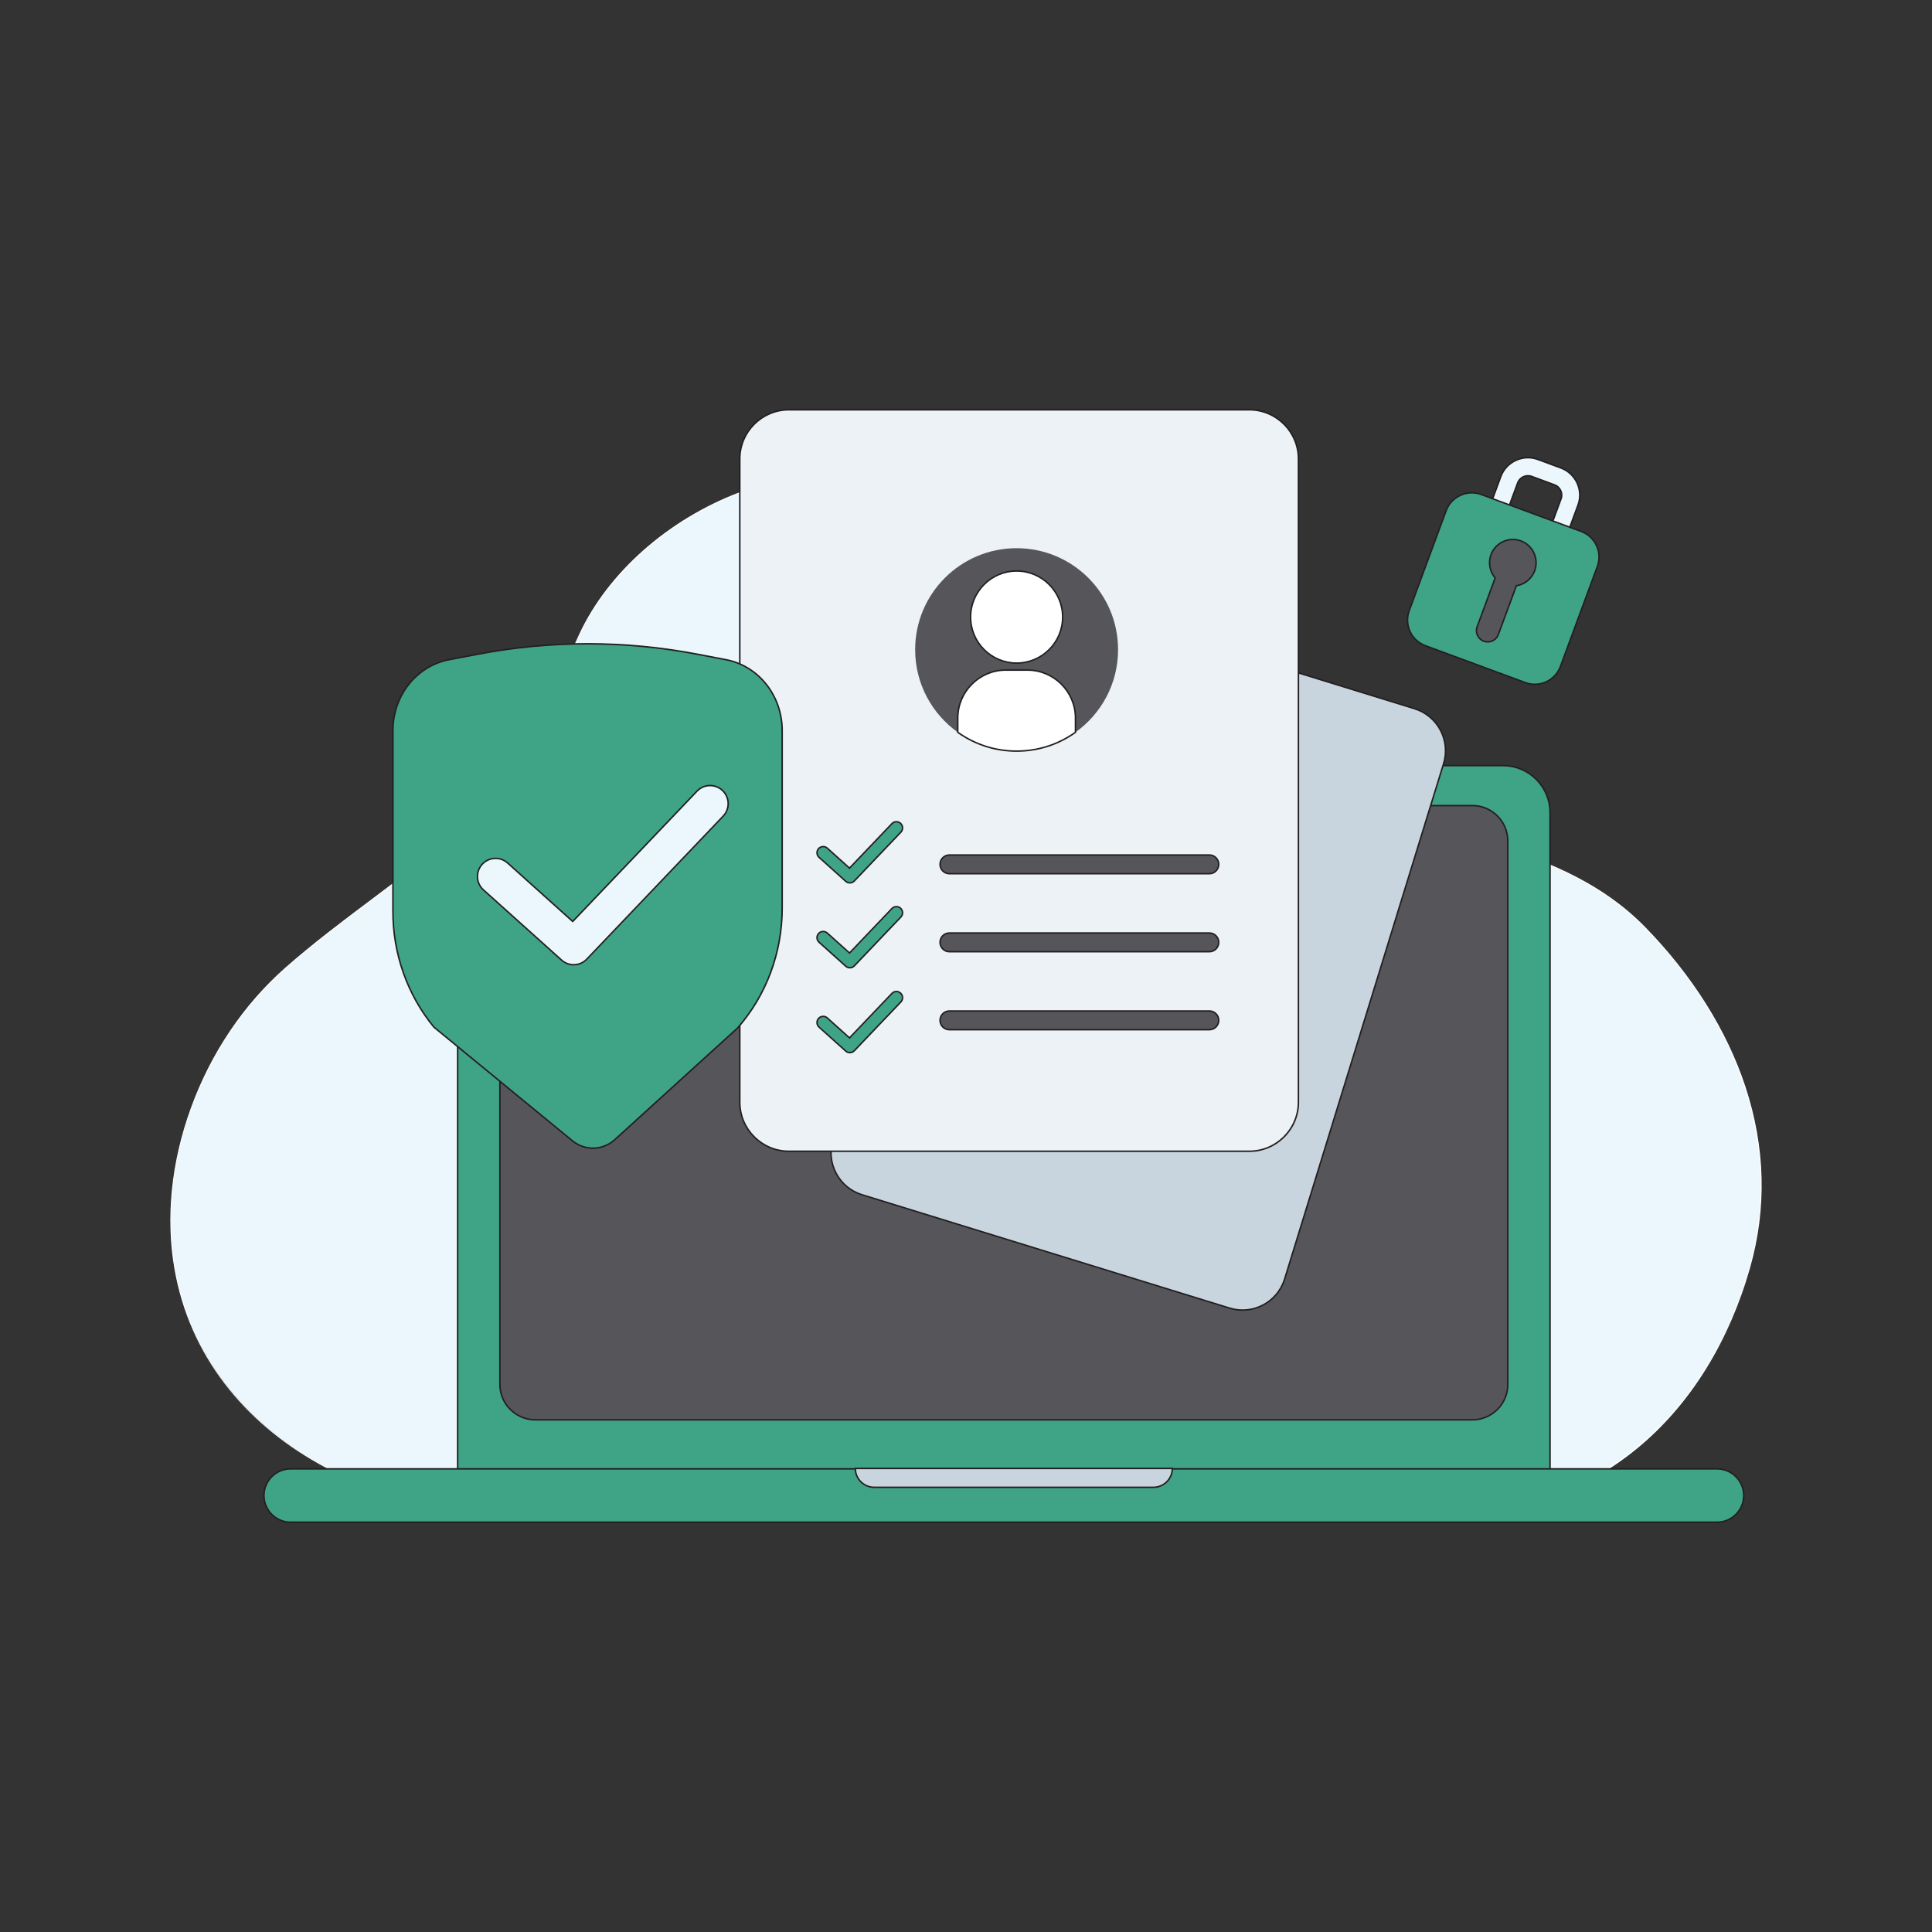 <svg xmlns="http://www.w3.org/2000/svg" xmlns:xlink="http://www.w3.org/1999/xlink" id="Layer_1" x="0px" y="0px" viewBox="0 0 2048 2048" style="enable-background:new 0 0 2048 2048;" xml:space="preserve"><rect x="0" y="0" width="2048" height="2048" fill="#333333" stroke="none"/><style type="text/css">	.st0{fill:#ebf7fd;}	.st1{fill:#FFFFFF;}	.st2{fill:#3FA385;}	.st3{fill:#231F20;}	.st4{fill:#c9d5de;}	.st5{fill:#56565a;}	.st6{fill:#ecf2f5;}</style><g>	<g>		<path class="st0" d="M1061.92,502.72c-83.31-16.74-198.65-10.29-277.21,19.39c-75.36,28.48-139.26,84.04-170.23,150.36    c-31.76,68.03-55.24,141.3-114.19,195.9c-61.54,57-134.72,102.41-197.65,157.93c-89.97,79.38-136.75,208.48-117.07,319.5    c32.53,183.44,231.47,278.84,427.75,256.3c144.43-16.58,273.76-103.49,422.35-95.66c165.8,8.73,313.63,96.94,481.61,100.08    c185.2,3.45,295.95-117.3,337.29-262.61c37.19-130.71-13.2-260.54-110.79-360.59c-41.55-42.6-92.18-65.47-150.69-84.89    c-67.11-22.27-144.51-52.73-188.31-104.97c-97.69-116.49-166.27-255.09-342.57-290.67    C1062.13,502.76,1062.02,502.74,1061.92,502.72z"></path>		<path class="st1" d="M1524.96,1607.11c-2.55,0-5.1-0.02-7.67-0.07c-87.04-1.62-169.96-26.46-250.14-50.47    c-74.53-22.32-151.59-45.4-231.49-49.61c-85.04-4.47-165.21,22.6-242.74,48.79c-57.91,19.56-117.8,39.79-179.52,46.88    c-48.92,5.62-97.78,4.02-145.22-4.75c-47.5-8.78-91.36-24.33-130.38-46.23c-40.38-22.66-73.91-51.23-99.67-84.93    c-27.33-35.74-45.18-76.39-53.06-120.83c-9.69-54.67-3.66-114.11,17.44-171.88c21.17-57.96,55.68-109.17,99.8-148.1    c29.4-25.94,61.56-50.07,92.66-73.4c35.49-26.63,72.19-54.16,104.97-84.52c47.37-43.88,72.14-100.62,96.09-155.49    c5.79-13.26,11.78-26.97,17.98-40.25c30.59-65.53,94.34-121.84,170.52-150.63c37.99-14.36,85.36-23.74,136.97-27.14    c49.59-3.27,99.49-0.52,140.52,7.72l0.32,0.06c63.57,12.83,118.91,40.49,169.19,84.56c44.92,39.37,82.09,88.24,118.03,135.5    c17.85,23.47,36.31,47.74,55.64,70.79c43.41,51.76,119.43,82.03,188.08,104.81c52.2,17.32,106.62,39.62,150.9,85.02    c49.84,51.1,86.52,109.54,106.06,169c21.17,64.4,22.8,129.04,4.86,192.1c-21.91,77.02-61.63,141.8-114.86,187.35    c-28.97,24.79-61.85,43.79-97.74,56.47C1606.35,1600.65,1566.84,1607.11,1524.96,1607.11z M1016.92,1505.42    c6.24,0,12.5,0.16,18.8,0.49c80.02,4.21,157.15,27.31,231.74,49.65c80.12,23.99,162.96,48.8,249.86,50.43    c2.46,0.05,4.93,0.07,7.37,0.07c159.71,0.01,282.54-97.57,329.4-262.3c34.52-121.34-5.81-252.58-110.66-360.08    c-44.13-45.24-98.4-67.47-150.48-84.76c-68.78-22.83-144.97-53.17-188.55-105.13c-19.35-23.07-37.82-47.35-55.68-70.83    c-74.77-98.31-145.39-191.16-286.59-219.66l-0.32-0.06c-86.75-17.43-200.62-9.46-276.92,19.37    c-75.93,28.7-139.46,84.8-169.94,150.09c-6.19,13.27-12.18,26.97-17.96,40.23c-24,54.97-48.81,111.81-96.34,155.84    c-32.82,30.4-69.55,57.95-105.06,84.59c-31.09,23.32-63.23,47.43-92.6,73.35c-89.72,79.16-136.69,207.36-116.9,319.01    c34.42,194.1,245.78,276.7,427.17,255.87c61.61-7.07,121.44-27.28,179.3-46.83C864.47,1530.47,938.64,1505.42,1016.92,1505.42z"></path>	</g>	<g>		<g>			<path class="st2" d="M1643.11,1576.59H485.13V861.31c0-27.45,22.25-49.7,49.7-49.7h1058.58c27.45,0,49.7,22.25,49.7,49.7V1576.59     z"></path>			<path class="st3" d="M1643.9,1577.38H484.34V861.31c0-27.84,22.65-50.49,50.49-50.49h1058.58c27.84,0,50.49,22.65,50.49,50.49     V1577.38z M485.92,1575.8h1156.4V861.31c0-26.97-21.94-48.91-48.91-48.91H534.83c-26.97,0-48.91,21.94-48.91,48.91V1575.8z"></path>		</g>		<g>			<path class="st2" d="M1820.16,1557.06H308.08c-15.61,0-28.27,12.66-28.27,28.27v0c0,15.61,12.66,28.27,28.27,28.27h1512.07     c15.61,0,28.27-12.66,28.27-28.27v0C1848.43,1569.72,1835.77,1557.06,1820.16,1557.06z"></path>			<path class="st3" d="M1820.16,1614.4H308.08c-16.03,0-29.06-13.04-29.06-29.06s13.04-29.06,29.06-29.06h1512.07     c16.03,0,29.06,13.04,29.06,29.06S1836.18,1614.4,1820.16,1614.4z M308.08,1557.85c-15.15,0-27.48,12.33-27.48,27.48     s12.33,27.48,27.48,27.48h1512.07c15.15,0,27.48-12.33,27.48-27.48s-12.33-27.48-27.48-27.48H308.08z"></path>		</g>		<g>			<path class="st4" d="M1222.72,1576.59H926.68c-11.04,0-19.99-8.95-19.99-19.99l0,0h336.01l0,0     C1242.71,1567.64,1233.76,1576.59,1222.72,1576.59z"></path>			<path class="st3" d="M1222.72,1577.38H926.68c-11.46,0-20.78-9.32-20.78-20.78v-0.79h337.59v0.79     C1243.5,1568.06,1234.18,1577.38,1222.72,1577.38z M907.5,1557.4c0.42,10.22,8.86,18.4,19.18,18.4h296.04     c10.32,0,18.76-8.19,19.18-18.4H907.5z"></path>		</g>		<g>			<path class="st5" d="M1560.84,1505.06H567.4c-20.7,0-37.47-16.78-37.47-37.47V891.41c0-20.7,16.78-37.47,37.47-37.47h993.45     c20.7,0,37.47,16.78,37.47,37.47v576.17C1598.32,1488.28,1581.54,1505.06,1560.84,1505.06z"></path>			<path class="st3" d="M1560.84,1505.85H567.4c-21.1,0-38.26-17.17-38.26-38.27V891.41c0-21.1,17.17-38.26,38.26-38.26h993.45     c21.1,0,38.26,17.17,38.26,38.26v576.17C1599.11,1488.68,1581.94,1505.85,1560.84,1505.85z M567.4,854.73     c-20.23,0-36.68,16.46-36.68,36.68v576.17c0,20.23,16.46,36.68,36.68,36.68h993.45c20.23,0,36.68-16.46,36.68-36.68V891.41     c0-20.23-16.46-36.68-36.68-36.68H567.4z"></path>		</g>		<g>			<path class="st4" d="M913.78,1266.47l389.71,120.2c24.59,7.58,50.66-6.2,58.25-30.79l168.53-546.39     c7.58-24.59-6.2-50.66-30.79-58.25l-389.71-120.2c-24.59-7.58-50.66,6.2-58.25,30.79L883,1208.23     C875.41,1232.81,889.2,1258.89,913.78,1266.47z"></path>			<path class="st3" d="M1317.19,1389.54c-4.61,0-9.3-0.68-13.94-2.11l-389.71-120.2c-12.09-3.73-22.01-11.95-27.92-23.13     c-5.91-11.19-7.12-24.01-3.39-36.1l168.53-546.39c3.73-12.09,11.95-22.01,23.13-27.92c11.19-5.91,24.01-7.12,36.1-3.39     l389.71,120.2c24.96,7.7,39.01,34.27,31.31,59.24l-168.53,546.39C1356.22,1376.45,1337.43,1389.54,1317.19,1389.54z      M1095.98,629.75c-7.36,0-14.65,1.79-21.34,5.33c-10.81,5.72-18.76,15.3-22.36,26.99l-168.53,546.39     c-3.61,11.69-2.44,24.08,3.27,34.9c5.72,10.82,15.3,18.76,26.99,22.36l389.71,120.2c24.14,7.44,49.82-6.13,57.26-30.26     l168.53-546.39c7.44-24.13-6.13-49.81-30.26-57.26l-389.71-120.2C1105.08,630.43,1100.52,629.75,1095.98,629.75z"></path>		</g>		<g>			<g>				<path class="st6" d="M836.28,1220.38h488.05c28.75,0,52.06-23.31,52.06-52.06V486.46c0-28.75-23.31-52.06-52.06-52.06H836.28      c-28.75,0-52.06,23.31-52.06,52.06v681.86C784.22,1197.07,807.53,1220.38,836.28,1220.38z"></path>				<path class="st3" d="M1324.34,1221.17H836.28c-29.14,0-52.85-23.71-52.85-52.85V486.46c0-29.14,23.71-52.85,52.85-52.85h488.05      c29.14,0,52.85,23.71,52.85,52.85v681.86C1377.19,1197.46,1353.48,1221.17,1324.34,1221.17z M836.28,435.19      c-28.27,0-51.27,23-51.27,51.27v681.86c0,28.27,23,51.27,51.27,51.27h488.05c28.27,0,51.27-23,51.27-51.27V486.46      c0-28.27-23-51.27-51.27-51.27H836.28z"></path>			</g>			<g>				<g>					<path class="st5" d="M1185.2,688.65c0,36.14-17.83,68.12-45.17,87.62c-17.59,12.55-39.12,19.92-62.38,19.92       c-23.26,0-44.8-7.38-62.39-19.93c-27.34-19.51-45.16-51.48-45.16-87.61c0-59.4,48.15-107.54,107.54-107.54       C1137.06,581.11,1185.2,629.26,1185.2,688.65z"></path>				</g>				<g>					<circle class="st1" cx="1077.66" cy="654.09" r="48.81"></circle>					<path class="st3" d="M1077.66,703.69c-27.35,0-49.6-22.25-49.6-49.6s22.25-49.6,49.6-49.6c27.35,0,49.6,22.25,49.6,49.6       S1105.01,703.69,1077.66,703.69z M1077.66,606.08c-26.48,0-48.01,21.54-48.01,48.01c0,26.48,21.54,48.01,48.01,48.01       s48.02-21.54,48.02-48.01C1125.67,627.61,1104.13,606.08,1077.66,606.08z"></path>				</g>				<g>					<path class="st1" d="M1140.04,761.21v15.06c-17.59,12.55-39.12,19.92-62.38,19.92c-23.26,0-44.8-7.38-62.39-19.93v-15.05       c0-28.12,22.79-50.9,50.9-50.9h22.97C1117.25,710.31,1140.04,733.1,1140.04,761.21z"></path>					<path class="st3" d="M1077.66,796.99c-22.71,0-44.44-6.94-62.85-20.08l-0.33-0.24v-15.46c0-28.5,23.19-51.69,51.69-51.69h22.97       c28.5,0,51.68,23.19,51.68,51.69v15.47l-0.33,0.24C1122.09,790.05,1100.36,796.99,1077.66,796.99z M1016.06,775.86       c18.06,12.79,39.35,19.55,61.6,19.55c22.23,0,43.52-6.76,61.59-19.54v-14.65c0-27.63-22.48-50.11-50.1-50.11h-22.97       c-27.63,0-50.11,22.48-50.11,50.11V775.86z"></path>				</g>			</g>			<g>				<g>					<g>						<path class="st2" d="M900.87,935.89c-1.56,0-3.12-0.55-4.37-1.68l-28.27-25.4c-2.69-2.42-2.91-6.55-0.5-9.24        c2.41-2.69,6.55-2.91,9.24-0.49l23.55,21.15l44.97-47.15c2.49-2.62,6.64-2.71,9.25-0.22c2.62,2.49,2.71,6.64,0.22,9.25        l-49.35,51.75C904.33,935.21,902.6,935.89,900.87,935.89z"></path>						<path class="st3" d="M900.87,936.68c-1.81,0-3.55-0.67-4.9-1.88l-28.27-25.39c-1.46-1.31-2.32-3.11-2.42-5.06        c-0.11-1.96,0.56-3.84,1.87-5.29c1.31-1.46,3.11-2.32,5.06-2.42c1.95-0.11,3.84,0.56,5.29,1.87l22.97,20.64l44.44-46.6        c1.35-1.42,3.18-2.22,5.13-2.27c1.95-0.05,3.82,0.67,5.24,2.02c2.93,2.79,3.04,7.44,0.25,10.37l-49.35,51.75        C904.79,935.87,902.9,936.68,900.87,936.68z M872.61,898.2c-0.1,0-0.21,0-0.31,0.01c-1.53,0.08-2.95,0.76-3.97,1.9        c-1.03,1.14-1.55,2.62-1.47,4.15c0.08,1.53,0.76,2.95,1.9,3.97l28.27,25.4c1.06,0.95,2.42,1.47,3.84,1.47        c1.59,0,3.07-0.63,4.16-1.78l49.35-51.75c2.19-2.3,2.1-5.94-0.19-8.13c-1.11-1.06-2.56-1.62-4.11-1.59        c-1.54,0.04-2.97,0.67-4.03,1.78l-45.5,47.71l-24.12-21.66C875.39,898.72,874.03,898.2,872.61,898.2z"></path>					</g>				</g>				<g>					<g>						<path class="st2" d="M900.87,1025.87c-1.56,0-3.12-0.55-4.37-1.68l-28.27-25.4c-2.69-2.42-2.91-6.55-0.5-9.24        c2.41-2.69,6.55-2.91,9.24-0.5l23.55,21.15l44.97-47.15c2.49-2.62,6.64-2.71,9.25-0.22c2.62,2.49,2.71,6.64,0.22,9.25        l-49.35,51.75C904.33,1025.19,902.6,1025.87,900.87,1025.87z"></path>						<path class="st3" d="M900.87,1026.67c-1.81,0-3.55-0.67-4.9-1.88l-28.27-25.39c-1.46-1.31-2.32-3.11-2.42-5.06        c-0.11-1.96,0.56-3.84,1.87-5.29c1.31-1.46,3.11-2.32,5.06-2.42c1.95-0.1,3.84,0.56,5.29,1.87l22.97,20.64l44.44-46.6        c1.35-1.42,3.18-2.22,5.13-2.27c1.95-0.04,3.82,0.67,5.24,2.02c2.93,2.79,3.04,7.44,0.25,10.37l-49.35,51.75        C904.79,1025.86,902.9,1026.67,900.87,1026.67z M872.61,988.18c-0.1,0-0.21,0-0.31,0.01c-1.53,0.08-2.95,0.76-3.97,1.9        c-1.03,1.14-1.55,2.62-1.47,4.15c0.08,1.53,0.76,2.95,1.9,3.97l28.27,25.39c1.06,0.95,2.42,1.47,3.84,1.47        c1.59,0,3.07-0.63,4.16-1.78l49.35-51.75c2.19-2.3,2.1-5.94-0.19-8.13c-1.11-1.06-2.56-1.61-4.11-1.59        c-1.54,0.04-2.97,0.67-4.03,1.78l-45.5,47.71l-24.12-21.66C875.39,988.7,874.03,988.18,872.61,988.18z"></path>					</g>				</g>				<g>					<g>						<path class="st2" d="M900.87,1115.86c-1.56,0-3.12-0.55-4.37-1.68l-28.27-25.4c-2.69-2.42-2.91-6.55-0.5-9.24        c2.41-2.69,6.55-2.91,9.24-0.49l23.55,21.15l44.97-47.15c2.49-2.62,6.64-2.71,9.25-0.22c2.62,2.49,2.71,6.64,0.22,9.25        l-49.35,51.75C904.33,1115.18,902.6,1115.86,900.87,1115.86z"></path>						<path class="st3" d="M900.87,1116.65c-1.81,0-3.55-0.67-4.9-1.88l-28.27-25.39c-1.46-1.31-2.32-3.11-2.42-5.06        c-0.11-1.96,0.56-3.84,1.87-5.29c1.31-1.46,3.11-2.32,5.06-2.42c1.95-0.1,3.84,0.56,5.29,1.87l22.97,20.64l44.44-46.6        c2.79-2.93,7.44-3.04,10.37-0.25c2.93,2.79,3.04,7.44,0.25,10.37l-49.35,51.75C904.79,1115.84,902.9,1116.65,900.87,1116.65z         M872.61,1078.17c-0.1,0-0.21,0-0.31,0.01c-1.53,0.08-2.95,0.76-3.97,1.9c-1.03,1.14-1.55,2.62-1.47,4.15        c0.08,1.53,0.76,2.95,1.9,3.97l28.27,25.39c1.06,0.95,2.42,1.47,3.84,1.47c1.59,0,3.07-0.63,4.16-1.78l49.35-51.75        c2.19-2.3,2.1-5.94-0.19-8.13c-1.11-1.06-2.56-1.64-4.11-1.59c-1.54,0.04-2.97,0.67-4.03,1.78l-45.5,47.71l-24.12-21.66        C875.39,1078.68,874.03,1078.17,872.61,1078.17z"></path>					</g>				</g>				<g>					<path class="st5" d="M1281.98,926.18h-275.57c-5.48,0-9.93-4.45-9.93-9.93l0,0c0-5.48,4.45-9.93,9.93-9.93h275.57       c5.48,0,9.93,4.45,9.93,9.93l0,0C1291.91,921.74,1287.46,926.18,1281.98,926.18z"></path>					<path class="st3" d="M1281.98,926.97h-275.57c-5.91,0-10.72-4.81-10.72-10.72c0-5.91,4.81-10.72,10.72-10.72h275.57       c5.91,0,10.72,4.81,10.72,10.72C1292.7,922.16,1287.89,926.97,1281.98,926.97z M1006.41,907.11c-5.04,0-9.14,4.1-9.14,9.14       c0,5.04,4.1,9.14,9.14,9.14h275.57c5.04,0,9.14-4.1,9.14-9.14c0-5.04-4.1-9.14-9.14-9.14H1006.41z"></path>				</g>				<g>					<path class="st5" d="M1281.98,1008.86h-275.57c-5.48,0-9.93-4.45-9.93-9.93l0,0c0-5.48,4.45-9.93,9.93-9.93h275.57       c5.48,0,9.93,4.45,9.93,9.93l0,0C1291.91,1004.42,1287.46,1008.86,1281.98,1008.86z"></path>					<path class="st3" d="M1281.98,1009.65h-275.57c-5.91,0-10.72-4.81-10.72-10.72s4.81-10.72,10.72-10.72h275.57       c5.91,0,10.72,4.81,10.72,10.72S1287.89,1009.65,1281.98,1009.65z M1006.41,989.79c-5.04,0-9.14,4.1-9.14,9.14       s4.1,9.14,9.14,9.14h275.57c5.04,0,9.14-4.1,9.14-9.14s-4.1-9.14-9.14-9.14H1006.41z"></path>				</g>				<g>					<path class="st5" d="M1281.98,1091.54h-275.57c-5.48,0-9.93-4.45-9.93-9.93l0,0c0-5.48,4.45-9.93,9.93-9.93h275.57       c5.48,0,9.93,4.45,9.93,9.93l0,0C1291.91,1087.09,1287.46,1091.54,1281.98,1091.54z"></path>					<path class="st3" d="M1281.98,1092.33h-275.57c-5.91,0-10.72-4.81-10.72-10.72c0-5.91,4.81-10.72,10.72-10.72h275.57       c5.91,0,10.72,4.81,10.72,10.72C1292.7,1087.52,1287.89,1092.33,1281.98,1092.33z M1006.41,1072.47c-5.04,0-9.14,4.1-9.14,9.14       c0,5.04,4.1,9.14,9.14,9.14h275.57c5.04,0,9.14-4.1,9.14-9.14c0-5.04-4.1-9.14-9.14-9.14H1006.41z"></path>				</g>			</g>		</g>		<g>			<g>				<path class="st2" d="M781.69,1089.9l-129.96,118.18c-12.8,11.64-31.62,12.14-44.96,1.19l-146.78-120.44      c-28.05-34.05-43.49-77.61-43.49-122.67V774.31c0-36.85,25.05-68.42,59.5-75l30.34-5.8c77.02-14.71,155.93-14.71,232.95,0      l30.34,5.8c34.46,6.58,59.5,38.15,59.5,75v188.28C829.13,1009.8,812.19,1055.27,781.69,1089.9z"></path>				<path class="st3" d="M628.55,1217.92c-7.86,0-15.74-2.67-22.28-8.04l-146.84-120.49l-0.05-0.06      c-28.16-34.19-43.67-77.93-43.67-123.17V774.31c0-37.25,25.3-69.12,60.15-75.78l30.34-5.8c77.38-14.78,155.86-14.78,233.24,0      l30.34,5.8c34.85,6.66,60.15,38.53,60.15,75.78v188.28c0,47.55-16.92,92.95-47.64,127.83l-0.06,0.06l-129.96,118.18      C645.5,1214.82,637.03,1217.92,628.55,1217.92z M460.55,1088.27l146.72,120.39c12.99,10.66,31.46,10.17,43.93-1.17      l129.93-118.15c30.45-34.59,47.22-79.6,47.22-126.75V774.31c0-36.49-24.75-67.71-58.86-74.22l-30.34-5.8      c-77.19-14.75-155.46-14.75-232.65,0l-30.34,5.8c-34.11,6.52-58.86,37.73-58.86,74.22v191.85      C417.29,1011.01,432.65,1054.37,460.55,1088.27z"></path>			</g>			<g>				<g>					<path class="st0" d="M608.13,1022.66c-4.57,0-9.15-1.62-12.81-4.91l-82.83-74.4c-7.88-7.08-8.53-19.2-1.45-27.07       c7.08-7.88,19.2-8.53,27.07-1.45l68.98,61.97l131.75-138.15c7.31-7.66,19.44-7.95,27.11-0.64c7.66,7.31,7.95,19.44,0.64,27.11       l-144.59,151.61C618.25,1020.67,613.2,1022.66,608.13,1022.66z"></path>					<path class="st3" d="M608.13,1023.45c-4.93,0-9.67-1.82-13.34-5.11l-82.82-74.4c-3.97-3.56-6.31-8.46-6.59-13.78       c-0.28-5.32,1.52-10.44,5.08-14.41s8.46-6.31,13.78-6.59c5.33-0.28,10.44,1.52,14.41,5.08l68.41,61.45L738.28,838.1       c7.6-7.97,20.26-8.27,28.22-0.67c7.96,7.6,8.27,20.26,0.67,28.22l-144.59,151.61C618.78,1021.26,613.65,1023.45,608.13,1023.45       z M525.33,910.71c-0.33,0-0.67,0.01-1.01,0.03c-4.9,0.26-9.41,2.42-12.69,6.07c-3.28,3.65-4.94,8.36-4.68,13.27       c0.26,4.9,2.42,9.41,6.07,12.69l82.83,74.4c3.38,3.04,7.74,4.71,12.28,4.71c5.08,0,9.8-2.02,13.31-5.69l144.59-151.61       c6.99-7.33,6.72-18.99-0.62-25.99c-7.33-6.99-18.99-6.72-25.99,0.62L607.15,977.9l-69.55-62.48       C534.19,912.36,529.87,910.71,525.33,910.71z"></path>				</g>			</g>		</g>		<g>			<g>				<g>					<path class="st0" d="M1624.33,577.88l-24.27-8.97c-15.87-5.86-24.01-23.54-18.15-39.41l8.97-24.27       c5.86-15.87,23.54-24.01,39.41-18.15l24.27,8.97c15.87,5.86,24.01,23.54,18.15,39.41l-8.97,24.27       C1657.88,575.6,1640.2,583.74,1624.33,577.88z M1623.67,505.02c-5.98-2.21-12.64,0.86-14.84,6.83l-8.97,24.27       c-2.21,5.98,0.86,12.64,6.83,14.84l24.27,8.97c5.98,2.21,12.64-0.86,14.84-6.83l8.97-24.27c2.21-5.98-0.86-12.64-6.83-14.84       L1623.67,505.02z"></path>					<path class="st3" d="M1634.93,580.57c-3.62,0-7.29-0.63-10.87-1.95l-24.27-8.97c-7.87-2.91-14.15-8.72-17.67-16.37       c-3.52-7.64-3.86-16.19-0.95-24.06l8.97-24.27c2.91-7.87,8.72-14.15,16.36-17.67c7.64-3.52,16.19-3.86,24.06-0.95l24.27,8.97       c16.28,6.01,24.63,24.15,18.61,40.43l-8.97,24.27C1659.8,572.7,1647.74,580.57,1634.93,580.57z M1624.61,577.14       c15.46,5.71,32.68-2.22,38.4-17.68l8.97-24.27c5.71-15.46-2.22-32.68-17.68-38.4l-24.27-8.97c-7.48-2.76-15.59-2.44-22.85,0.9       c-7.26,3.34-12.78,9.3-15.54,16.78l-8.97,24.27c-2.76,7.48-2.44,15.59,0.9,22.85c3.34,7.26,9.3,12.78,16.78,15.54       L1624.61,577.14z M1634.96,561.45c-1.44,0-2.88-0.26-4.28-0.77l-24.27-8.97c-6.39-2.36-9.66-9.47-7.3-15.86l8.97-24.27       c2.36-6.39,9.48-9.66,15.86-7.3l24.27,8.97c6.39,2.36,9.66,9.48,7.3,15.86l-8.97,24.27c-1.14,3.09-3.42,5.55-6.42,6.93       C1638.48,561.07,1636.72,561.45,1634.96,561.45z M1619.67,505.09c-4.38,0-8.5,2.69-10.11,7.03l-8.97,24.27       c-2.06,5.57,0.8,11.77,6.37,13.83l24.27,8.97c2.69,1,5.62,0.88,8.23-0.32c2.61-1.2,4.6-3.35,5.6-6.04l8.97-24.27       c2.06-5.57-0.8-11.77-6.37-13.83l-24.27-8.97C1622.16,505.31,1620.91,505.09,1619.67,505.09z"></path>				</g>			</g>			<g>				<path class="st2" d="M1616.86,723.59L1511,684.48c-15.02-5.55-22.7-22.23-17.15-37.25l39.11-105.86      c5.55-15.02,22.23-22.7,37.25-17.15l105.86,39.11c15.02,5.55,22.7,22.23,17.15,37.25l-39.11,105.86      C1648.56,721.46,1631.88,729.14,1616.86,723.59z"></path>				<path class="st3" d="M1626.93,726.19c-3.48,0-6.98-0.62-10.34-1.86l-105.86-39.11c-7.46-2.76-13.41-8.26-16.74-15.48      c-3.33-7.23-3.64-15.32-0.88-22.78l39.11-105.86c2.76-7.46,8.26-13.41,15.48-16.74c7.23-3.33,15.32-3.64,22.78-0.88      l105.86,39.11c7.46,2.76,13.41,8.26,16.74,15.48c3.33,7.23,3.64,15.32,0.88,22.78l-39.11,105.86      c-2.76,7.46-8.26,13.41-15.48,16.74C1635.4,725.27,1631.17,726.19,1626.93,726.19z M1560.15,523.19c-4.02,0-8.02,0.87-11.78,2.6      c-6.84,3.15-12.05,8.78-14.66,15.85l-39.11,105.86c-2.61,7.07-2.31,14.73,0.84,21.57c3.15,6.84,8.78,12.05,15.85,14.66      l105.86,39.11c7.07,2.61,14.73,2.31,21.57-0.84c6.84-3.15,12.05-8.78,14.66-15.85l39.11-105.86c2.61-7.07,2.31-14.73-0.84-21.57      c-3.15-6.84-8.78-12.05-15.85-14.66l-105.86-39.11C1566.75,523.78,1563.44,523.19,1560.15,523.19z"></path>			</g>			<g>				<path class="st5" d="M1626.78,605.08c4.72-12.78-1.81-26.96-14.59-31.68s-26.96,1.81-31.68,14.59      c-3.22,8.7-1.21,18.06,4.44,24.63l-19.11,51.73c-2.29,6.2,0.88,13.08,7.08,15.37c6.2,2.29,13.08-0.88,15.37-7.08l19.11-51.73      C1615.96,619.58,1623.57,613.78,1626.78,605.08z"></path>				<path class="st3" d="M1577.05,681.24c-1.46,0-2.95-0.25-4.41-0.79c-6.6-2.44-9.98-9.79-7.54-16.38l18.95-51.3      c-5.78-6.99-7.43-16.55-4.28-25.06c4.86-13.17,19.53-19.92,32.7-15.06c13.17,4.86,19.92,19.53,15.06,32.7l0,0      c-3.15,8.52-10.61,14.71-19.55,16.26l-18.95,51.3C1587.12,678.05,1582.24,681.24,1577.05,681.24z M1603.67,572.66      c-9.71,0-18.86,5.97-22.42,15.6c-3,8.13-1.35,17.26,4.3,23.84l0.3,0.35l-0.16,0.44l-19.11,51.73      c-2.13,5.78,0.83,12.22,6.61,14.35c5.78,2.13,12.21-0.83,14.35-6.61l19.27-52.17l0.46-0.07c8.57-1.33,15.77-7.2,18.77-15.32l0,0      c4.56-12.35-1.77-26.1-14.12-30.67C1609.2,573.13,1606.42,572.66,1603.67,572.66z"></path>			</g>		</g>	</g></g></svg>